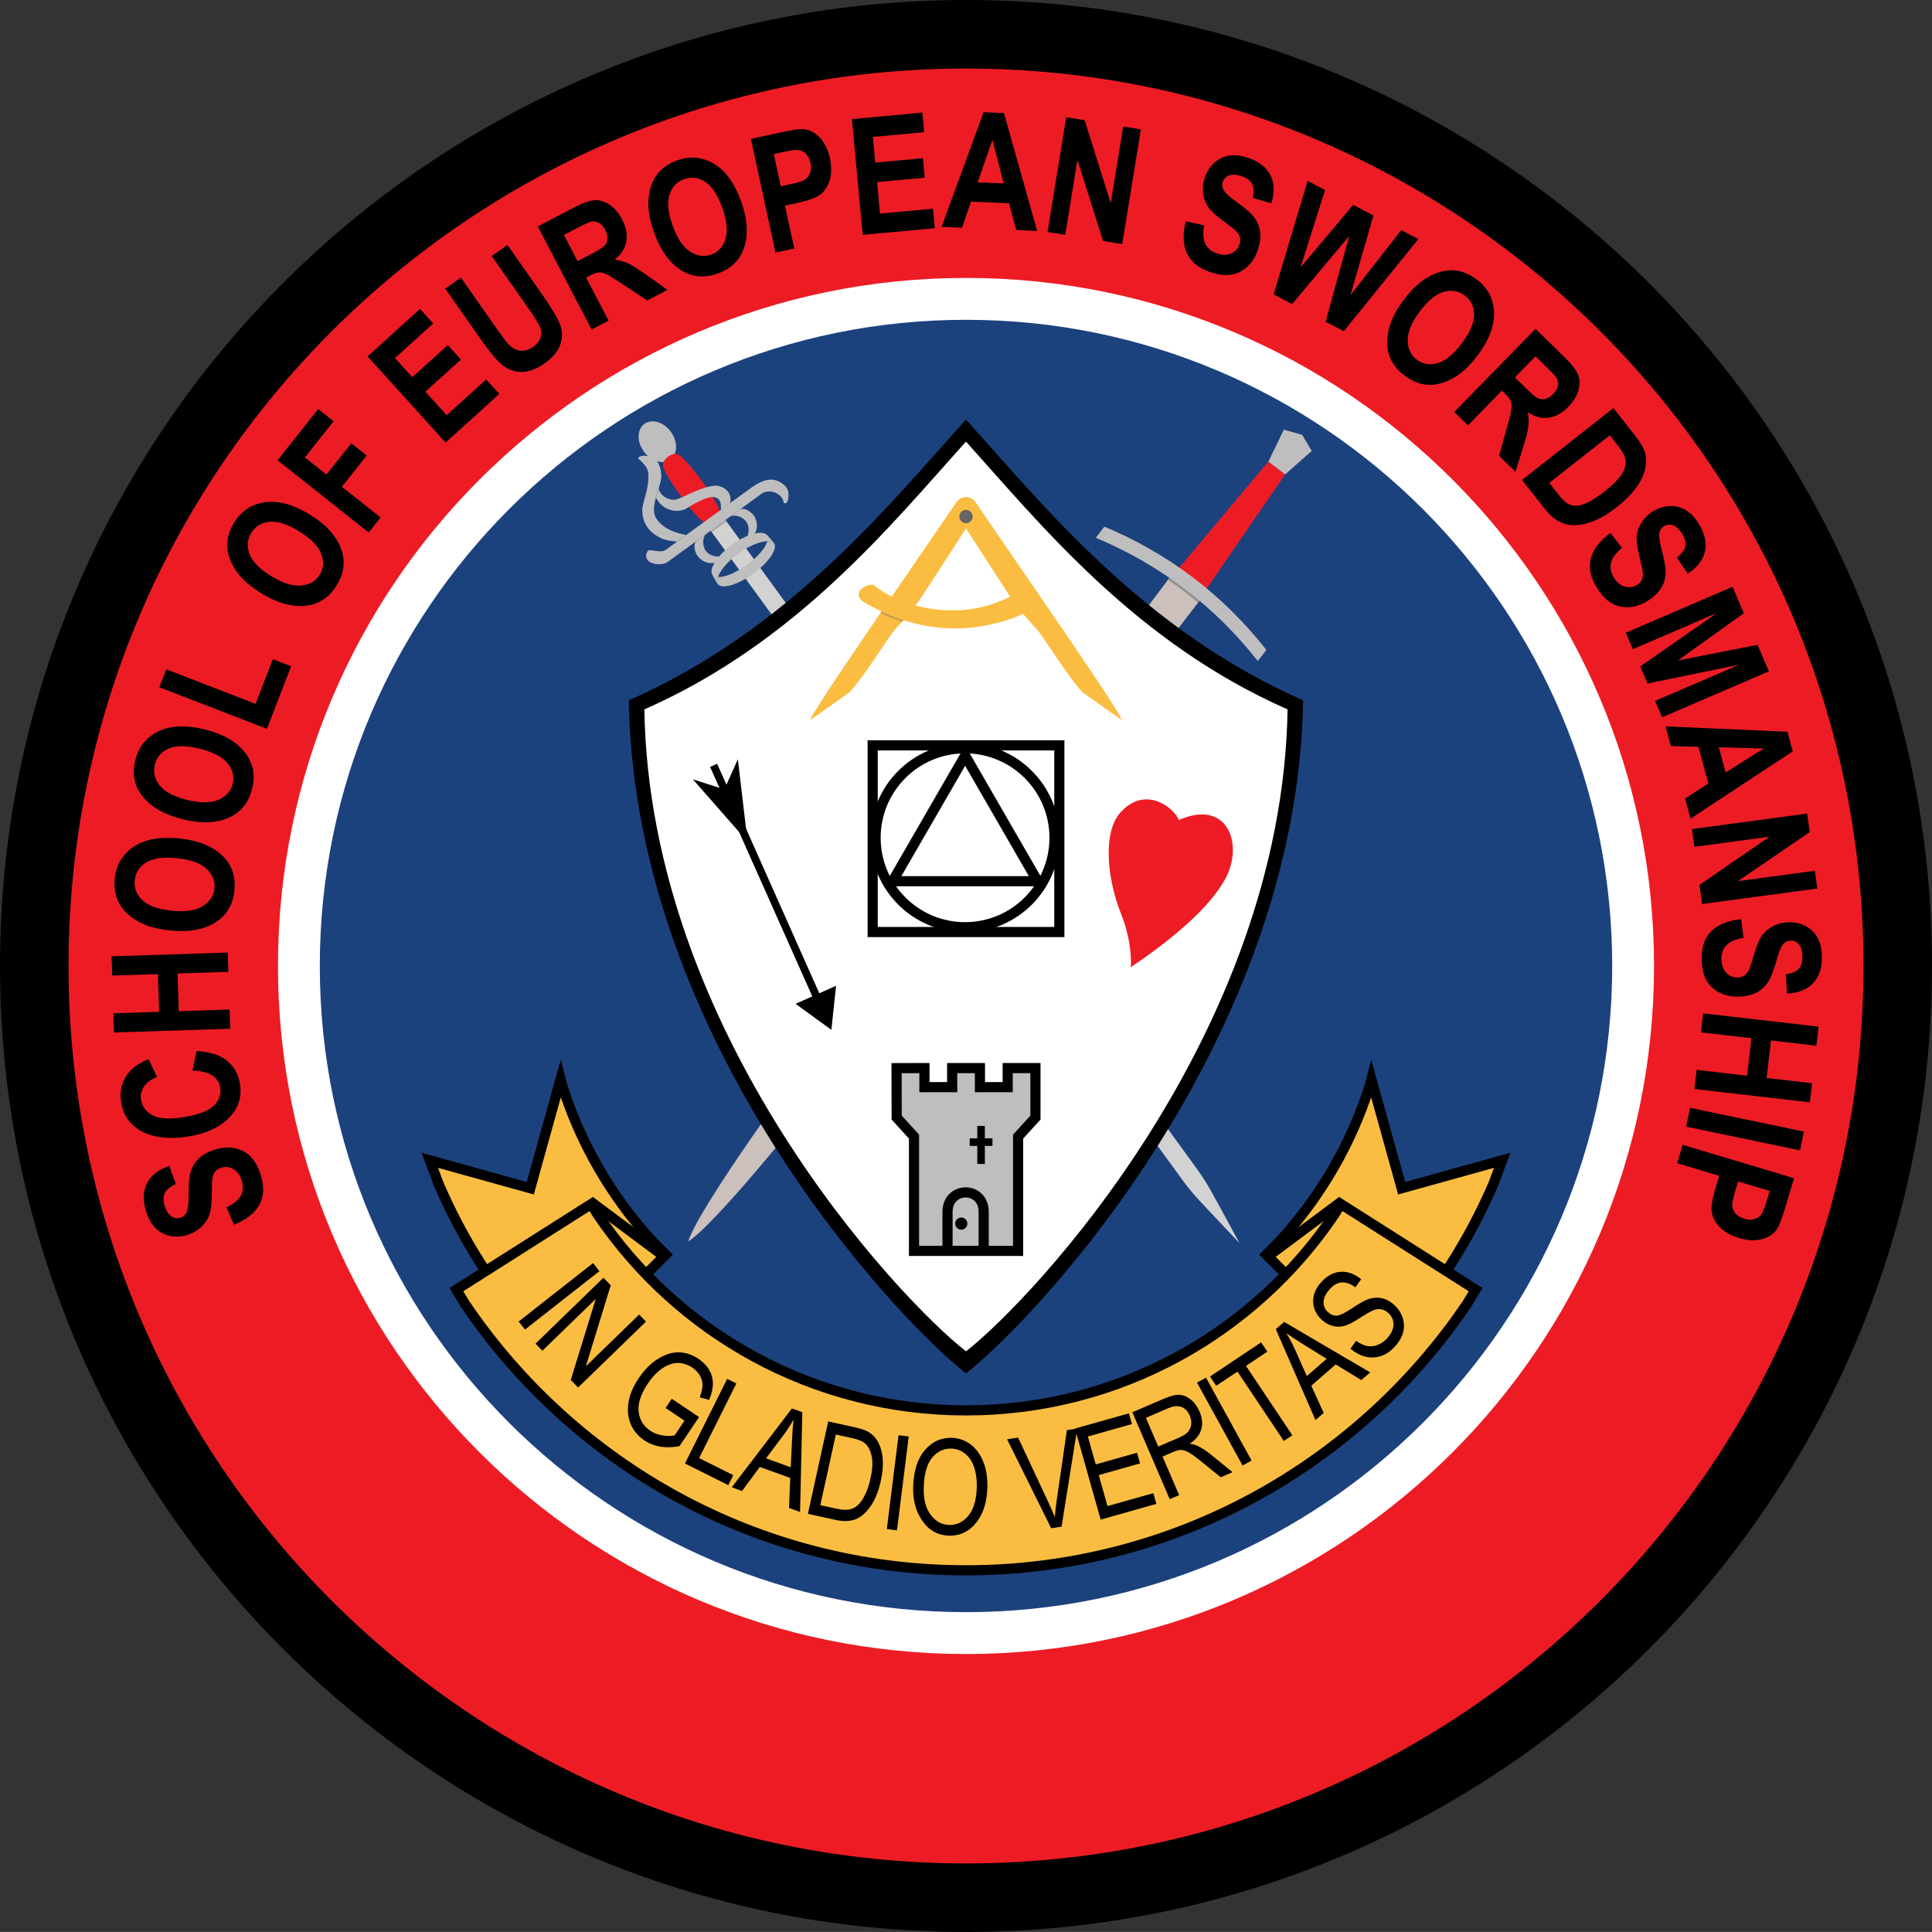 <?xml version="1.0" encoding="UTF-8" standalone="no"?>
<!-- Created with Inkscape (http://www.inkscape.org/) -->

<svg
   xmlns:dc="http://purl.org/dc/elements/1.1/"
   xmlns:cc="http://creativecommons.org/ns#"
   xmlns:rdf="http://www.w3.org/1999/02/22-rdf-syntax-ns#"
   xmlns:svg="http://www.w3.org/2000/svg"
   xmlns="http://www.w3.org/2000/svg"
   version="1.1"
   width="637.8"
   height="637.787"
   id="svg3049"
   xml:space="preserve"><rect width="100%" height="100%" fill="#333333" stroke="none"/><defs
     id="defs3053"><clipPath
       id="clipPath3063"><path
         d="m 0,510.23 510.24,0 L 510.24,0 0,0 0,510.23 z"
         id="path3065" /></clipPath></defs><g
     transform="matrix(1.25,0,0,-1.25,0,637.788)"
     id="g3057"><g
       id="g3059"><g
         clip-path="url(#clipPath3063)"
         id="g3061"><g
           transform="translate(255.12,510.231)"
           id="g3067"><path
             d="m 0,0 c 140.83,0 255.12,-114.29 255.12,-255.12 0,-140.819 -114.29,-255.11 -255.12,-255.11 -140.82,0 -255.12,114.291 -255.12,255.11 C -255.12,-114.29 -140.82,0 0,0"
             id="path3069"
             style="fill:#000000;fill-opacity:1;fill-rule:evenodd;stroke:none" /></g><g
           transform="translate(255.12,492.13)"
           id="g3071"><path
             d="m 0,0 c 130.83,0 237.02,-106.18 237.02,-237.01 0,-130.84 -106.19,-237.02 -237.02,-237.02 -130.83,0 -237.02,106.18 -237.02,237.02 C -237.02,-106.18 -130.83,0 0,0"
             id="path3073"
             style="fill:#ed1c24;fill-opacity:1;fill-rule:evenodd;stroke:none" /></g><g
           transform="translate(255.12,436.831)"
           id="g3075"><path
             d="m 0,0 c 100.31,0 181.71,-81.41 181.71,-181.71 0,-100.31 -81.4,-181.72 -181.71,-181.72 -100.3,0 -181.71,81.41 -181.71,181.72 C -181.71,-81.41 -100.3,0 0,0"
             id="path3077"
             style="fill:#ffffff;fill-opacity:1;fill-rule:evenodd;stroke:none" /></g><g
           transform="translate(255.12,425.771)"
           id="g3079"><path
             d="m 0,0 c 94.2,0 170.66,-76.45 170.66,-170.66 0,-94.199 -76.46,-170.65 -170.66,-170.65 -94.2,0 -170.66,76.451 -170.66,170.65 C -170.66,-76.45 -94.2,0 0,0"
             id="path3081"
             style="fill:#1c427e;fill-opacity:1;fill-rule:evenodd;stroke:none" /></g><g
           transform="translate(61.787,186.776)"
           id="g3083"><path
             d="m 0,0 -1.976,4.591 c 3.602,1.652 4.962,3.965 4.08,6.935 -0.437,1.472 -1.166,2.515 -2.186,3.13 -1.02,0.615 -2.099,0.753 -3.236,0.416 -0.669,-0.199 -1.194,-0.515 -1.576,-0.949 -0.38,-0.434 -0.632,-0.996 -0.754,-1.687 -0.123,-0.693 -0.195,-2.302 -0.217,-4.828 -0.012,-2.26 -0.243,-3.983 -0.694,-5.165 -0.45,-1.182 -1.189,-2.236 -2.218,-3.161 -1.029,-0.924 -2.233,-1.591 -3.612,-2.001 -1.606,-0.475 -3.159,-0.541 -4.66,-0.192 -1.502,0.348 -2.771,1.066 -3.808,2.156 -1.038,1.09 -1.837,2.578 -2.398,4.465 -0.843,2.838 -0.731,5.281 0.336,7.332 1.066,2.049 3.017,3.546 5.853,4.49 l 1.71,-4.801 c -1.516,-0.682 -2.483,-1.472 -2.901,-2.369 -0.418,-0.896 -0.433,-2 -0.043,-3.31 0.389,-1.313 0.964,-2.241 1.723,-2.787 0.76,-0.547 1.548,-0.7 2.364,-0.457 0.803,0.239 1.383,0.76 1.741,1.566 0.358,0.806 0.521,2.463 0.49,4.974 -0.018,2.659 0.202,4.651 0.661,5.974 0.459,1.324 1.222,2.456 2.289,3.401 1.067,0.942 2.484,1.675 4.25,2.201 2.557,0.76 4.938,0.611 7.145,-0.445 C 4.57,18.423 6.171,16.222 7.164,12.876 8.921,6.96 6.533,2.669 0,0"
             id="path3085"
             style="fill:#000000;fill-opacity:1;fill-rule:nonzero;stroke:none" /></g><g
           transform="translate(50.826,227.49)"
           id="g3087"><path
             d="m 0,0 1.084,5.164 c 3.514,-0.203 6.197,-1.057 8.05,-2.563 1.853,-1.508 2.99,-3.55 3.412,-6.125 0.531,-3.238 -0.286,-6.068 -2.45,-8.488 -2.5,-2.786 -6.195,-4.579 -11.085,-5.382 -5.166,-0.846 -9.401,-0.344 -12.703,1.504 -2.867,1.611 -4.58,4.123 -5.141,7.54 -0.455,2.782 0.114,5.267 1.708,7.452 1.131,1.557 2.975,2.864 5.532,3.919 L -9.334,-1.7 c -1.587,-0.586 -2.741,-1.422 -3.461,-2.509 -0.72,-1.088 -0.975,-2.271 -0.765,-3.553 0.301,-1.833 1.344,-3.196 3.132,-4.092 1.787,-0.895 4.521,-1.042 8.199,-0.438 3.816,0.626 6.437,1.636 7.864,3.03 1.427,1.393 1.992,2.992 1.696,4.797 C 7.115,-3.142 6.414,-2.083 5.229,-1.287 4.045,-0.491 2.302,-0.062 0,0"
             id="path3089"
             style="fill:#000000;fill-opacity:1;fill-rule:nonzero;stroke:none" /></g><g
           transform="translate(60.796,238.546)"
           id="g3091"><path
             d="m 0,0 -30.682,-0.989 -0.164,5.065 12.077,0.389 -0.321,9.962 -12.077,-0.389 -0.164,5.086 30.683,0.989 0.164,-5.086 L -13.9,14.594 -13.579,4.632 -0.163,5.065 0,0 z"
             id="path3093"
             style="fill:#000000;fill-opacity:1;fill-rule:nonzero;stroke:none" /></g><g
           transform="translate(45.386,269.714)"
           id="g3095"><path
             d="m 0,0 c 3.515,-0.358 6.219,0.04 8.113,1.195 1.893,1.155 2.94,2.719 3.141,4.692 0.203,1.986 -0.502,3.721 -2.112,5.205 C 7.531,12.576 4.92,13.501 1.307,13.87 -2.236,14.23 -4.919,13.861 -6.744,12.763 -8.568,11.664 -9.585,10.087 -9.795,8.03 -10.004,5.974 -9.32,4.212 -7.743,2.747 -6.165,1.28 -3.584,0.365 0,0 m -0.323,-5.231 c -3.639,0.37 -6.582,1.213 -8.827,2.53 -2.246,1.317 -3.857,2.902 -4.833,4.757 -0.976,1.854 -1.338,4.017 -1.087,6.491 0.365,3.584 2.031,6.366 4.998,8.346 2.968,1.978 6.98,2.71 12.037,2.195 5.113,-0.521 8.986,-2.123 11.618,-4.805 2.33,-2.358 3.311,-5.336 2.944,-8.934 C 16.158,1.723 14.609,-1.011 11.88,-2.853 8.761,-4.949 4.693,-5.743 -0.323,-5.231"
             id="path3097"
             style="fill:#000000;fill-opacity:1;fill-rule:nonzero;stroke:none" /></g><g
           transform="translate(49.474,298.959)"
           id="g3099"><path
             d="m 0,0 c 3.43,-0.848 6.164,-0.833 8.2,0.045 2.037,0.877 3.294,2.279 3.769,4.205 0.479,1.938 0.026,3.755 -1.361,5.451 -1.386,1.694 -3.843,2.977 -7.368,3.848 -3.457,0.854 -6.166,0.866 -8.127,0.034 C -6.847,12.751 -8.076,11.332 -8.572,9.326 -9.067,7.319 -8.638,5.479 -7.281,3.807 -5.925,2.133 -3.498,0.864 0,0 m -1.053,-5.135 c -3.553,0.878 -6.348,2.126 -8.386,3.746 -2.039,1.618 -3.412,3.414 -4.118,5.387 -0.706,1.972 -0.761,4.166 -0.165,6.579 0.865,3.498 2.905,6.018 6.12,7.562 3.216,1.543 7.291,1.704 12.226,0.485 4.99,-1.233 8.599,-3.363 10.83,-6.388 1.974,-2.661 2.528,-5.747 1.66,-9.258 C 16.24,-0.561 14.323,-3.051 11.363,-4.492 7.98,-6.13 3.842,-6.345 -1.053,-5.135"
             id="path3101"
             style="fill:#000000;fill-opacity:1;fill-rule:nonzero;stroke:none" /></g><g
           transform="translate(70.501,317.748)"
           id="g3103"><path
             d="m 0,0 -28.41,10.977 1.827,4.729 L -2.999,6.593 1.561,18.395 6.386,16.53 0,0 z"
             id="path3105"
             style="fill:#000000;fill-opacity:1;fill-rule:nonzero;stroke:none" /></g><g
           transform="translate(71.76,358)"
           id="g3107"><path
             d="m 0,0 c 3.021,-1.833 5.635,-2.633 7.841,-2.403 2.205,0.229 3.822,1.192 4.851,2.888 1.036,1.707 1.144,3.577 0.327,5.608 C 12.201,8.124 10.24,10.082 7.136,11.965 4.091,13.812 1.509,14.631 -0.61,14.422 -2.73,14.213 -4.326,13.226 -5.397,11.458 -6.47,9.691 -6.608,7.807 -5.813,5.806 -5.018,3.804 -3.08,1.869 0,0 m -2.536,-4.586 c -3.128,1.898 -5.423,3.923 -6.886,6.077 -1.463,2.152 -2.237,4.276 -2.323,6.369 -0.086,2.094 0.516,4.203 1.805,6.328 1.869,3.081 4.568,4.878 8.097,5.392 3.53,0.513 7.467,-0.549 11.813,-3.185 4.394,-2.666 7.204,-5.774 8.429,-9.327 1.092,-3.129 0.7,-6.239 -1.176,-9.331 C 15.333,-5.38 12.76,-7.185 9.506,-7.676 5.788,-8.23 1.774,-7.201 -2.536,-4.586"
             id="path3109"
             style="fill:#000000;fill-opacity:1;fill-rule:nonzero;stroke:none" /></g><g
           transform="translate(97.372,369.59)"
           id="g3111"><path
             d="m 0,0 -24.07,19.087 10.728,13.529 4.072,-3.229 -7.577,-9.555 5.697,-4.519 6.549,8.26 4.072,-3.229 L -7.078,12.085 3.151,3.973 0,0 z"
             id="path3113"
             style="fill:#000000;fill-opacity:1;fill-rule:nonzero;stroke:none" /></g><g
           transform="translate(117.68,393.348)"
           id="g3115"><path
             d="m 0,0 -20.607,22.76 13.849,12.538 3.486,-3.85 -10.091,-9.137 4.568,-5.045 9.377,8.49 3.472,-3.835 -9.378,-8.49 L 0.285,7.236 10.718,16.682 14.19,12.848 0,0 z"
             id="path3117"
             style="fill:#000000;fill-opacity:1;fill-rule:nonzero;stroke:none" /></g><g
           transform="translate(117.58,434.01)"
           id="g3119"><path
             d="m 0,0 4.15,2.909 9.543,-13.618 c 1.482,-2.116 2.499,-3.458 3.05,-4.026 0.961,-0.981 1.999,-1.532 3.115,-1.653 1.116,-0.121 2.24,0.215 3.372,1.008 0.961,0.673 1.594,1.436 1.899,2.29 0.306,0.853 0.304,1.738 -0.005,2.655 -0.311,0.916 -1.343,2.626 -3.098,5.131 l -9.746,13.909 4.168,2.92 9.254,-13.206 c 2.363,-3.373 3.891,-5.937 4.585,-7.693 0.692,-1.756 0.734,-3.543 0.124,-5.359 -0.61,-1.818 -1.951,-3.452 -4.019,-4.902 -2.15,-1.507 -4.099,-2.296 -5.846,-2.369 -1.747,-0.074 -3.383,0.4 -4.907,1.42 -1.525,1.019 -3.605,3.41 -6.242,7.172 L 0,0 z"
             id="path3121"
             style="fill:#000000;fill-opacity:1;fill-rule:nonzero;stroke:none" /></g><g
           transform="translate(152.534,441.26)"
           id="g3123"><path
             d="M 0,0 3.342,1.745 C 5.385,2.811 6.638,3.58 7.101,4.05 7.564,4.521 7.828,5.118 7.89,5.845 7.952,6.57 7.747,7.384 7.276,8.288 6.823,9.155 6.286,9.76 5.665,10.106 5.043,10.451 4.384,10.568 3.687,10.456 3.195,10.372 1.94,9.803 -0.078,8.75 L -3.606,6.909 0,0 z m 3.707,-18.057 -14.211,27.225 9.489,4.954 c 2.427,1.266 4.287,1.926 5.582,1.981 1.295,0.054 2.592,-0.349 3.891,-1.207 1.299,-0.858 2.388,-2.129 3.267,-3.813 C 12.836,8.954 13.221,6.973 12.878,5.14 12.535,3.306 11.51,1.731 9.803,0.415 c 1.327,-0.189 2.522,-0.53 3.583,-1.024 1.061,-0.494 2.693,-1.521 4.893,-3.082 l 5.484,-3.896 -5.367,-2.802 -6.361,4.219 C 9.741,-4.643 8.243,-3.72 7.542,-3.4 6.839,-3.082 6.199,-2.943 5.622,-2.984 5.044,-3.026 4.237,-3.318 3.196,-3.861 L 2.268,-4.345 8.201,-15.71 3.707,-18.057 z"
             id="path3125"
             style="fill:#000000;fill-opacity:1;fill-rule:nonzero;stroke:none" /></g><g
           transform="translate(177.663,450.603)"
           id="g3127"><path
             d="m 0,0 c 1.194,-3.325 2.721,-5.591 4.58,-6.799 1.858,-1.209 3.72,-1.478 5.587,-0.808 1.878,0.675 3.139,2.059 3.781,4.152 0.642,2.093 0.349,4.848 -0.878,8.264 -1.204,3.35 -2.695,5.61 -4.473,6.782 -1.779,1.17 -3.64,1.406 -5.585,0.707 C 1.067,11.599 -0.225,10.223 -0.866,8.167 -1.507,6.112 -1.219,3.389 0,0 m -4.856,-1.968 c -1.238,3.442 -1.748,6.46 -1.53,9.053 0.219,2.593 0.952,4.73 2.203,6.411 1.25,1.681 3.045,2.941 5.383,3.782 3.389,1.218 6.617,0.917 9.683,-0.904 3.065,-1.822 5.457,-5.123 7.177,-9.906 1.737,-4.835 1.965,-9.018 0.683,-12.55 -1.12,-3.118 -3.382,-5.288 -6.785,-6.511 -3.429,-1.232 -6.562,-1.016 -9.401,0.649 -3.238,1.907 -5.709,5.233 -7.413,9.976"
             id="path3129"
             style="fill:#000000;fill-opacity:1;fill-rule:nonzero;stroke:none" /></g><g
           transform="translate(204.362,469.547)"
           id="g3131"><path
             d="m 0,0 1.847,-8.519 2.743,0.595 c 1.844,0.399 3.068,0.8 3.674,1.204 0.606,0.403 1.047,0.988 1.324,1.756 0.277,0.767 0.308,1.642 0.096,2.625 C 9.468,-1.343 9.067,-0.55 8.483,0.038 7.897,0.625 7.259,0.966 6.568,1.059 5.875,1.152 4.492,0.974 2.417,0.524 L 0,0 z M 0.451,-26.017 -6.057,4.005 1.93,5.736 c 2.975,0.645 4.952,0.923 5.93,0.835 1.561,-0.148 2.98,-0.876 4.258,-2.186 1.277,-1.31 2.174,-3.159 2.693,-5.548 0.47,-2.171 0.454,-4.079 -0.046,-5.724 -0.501,-1.645 -1.302,-2.898 -2.402,-3.758 -1.1,-0.86 -3.152,-1.616 -6.155,-2.267 l -3.256,-0.706 2.454,-11.324 -4.955,-1.075 z"
             id="path3133"
             style="fill:#000000;fill-opacity:1;fill-rule:nonzero;stroke:none" /></g><g
           transform="translate(227.832,448.199)"
           id="g3135"><path
             d="M 0,0 -2.836,30.574 15.767,32.3 16.247,27.127 2.691,25.87 3.319,19.092 15.916,20.261 16.394,15.11 3.798,13.941 4.569,5.62 18.584,6.92 19.063,1.768 0,0 z"
             id="path3137"
             style="fill:#000000;fill-opacity:1;fill-rule:nonzero;stroke:none" /></g><g
           transform="translate(265.071,461.787)"
           id="g3139"><path
             d="M 0,0 -2.971,11.535 -6.866,0.292 0,0 z m 8.842,-12.539 -5.526,0.234 -1.902,7.065 -10.049,0.426 -2.368,-6.883 -5.401,0.229 11.099,30.275 5.38,-0.229 8.767,-31.117 z"
             id="path3141"
             style="fill:#000000;fill-opacity:1;fill-rule:nonzero;stroke:none" /></g><g
           transform="translate(276.662,448.96)"
           id="g3143"><path
             d="M 0,0 4.924,30.304 9.803,29.511 16.685,7.622 19.973,27.858 24.645,27.099 19.72,-3.205 14.676,-2.385 7.883,19.002 4.672,-0.759 0,0 z"
             id="path3145"
             style="fill:#000000;fill-opacity:1;fill-rule:nonzero;stroke:none" /></g><g
           transform="translate(313.158,451.809)"
           id="g3147"><path
             d="m 0,0 4.879,-1.092 c -0.773,-3.888 0.303,-6.346 3.229,-7.374 1.45,-0.509 2.723,-0.531 3.819,-0.064 1.097,0.466 1.842,1.259 2.235,2.379 0.232,0.659 0.283,1.27 0.156,1.833 -0.129,0.563 -0.437,1.097 -0.926,1.602 -0.489,0.505 -1.75,1.507 -3.785,3.007 C 7.782,1.626 6.521,2.824 5.828,3.883 5.133,4.941 4.713,6.158 4.567,7.535 c -0.145,1.376 0.02,2.742 0.497,4.1 0.556,1.581 1.415,2.879 2.577,3.891 1.163,1.013 2.49,1.62 3.982,1.822 1.492,0.2 3.167,-0.025 5.025,-0.677 2.794,-0.982 4.709,-2.506 5.745,-4.571 1.036,-2.068 1.105,-4.527 0.206,-7.38 l -4.894,1.431 c 0.336,1.629 0.263,2.876 -0.218,3.741 -0.481,0.864 -1.367,1.523 -2.659,1.977 -1.291,0.453 -2.381,0.533 -3.269,0.238 C 10.67,11.812 10.084,11.263 9.803,10.459 9.525,9.668 9.607,8.892 10.05,8.128 c 0.443,-0.762 1.691,-1.866 3.744,-3.313 2.167,-1.545 3.652,-2.892 4.455,-4.04 0.803,-1.149 1.273,-2.432 1.413,-3.85 0.138,-1.418 -0.098,-2.997 -0.709,-4.736 -0.885,-2.517 -2.402,-4.36 -4.552,-5.53 -2.15,-1.169 -4.872,-1.176 -8.167,-0.018 C 0.409,-11.313 -1.669,-6.86 0,0"
             id="path3149"
             style="fill:#000000;fill-opacity:1;fill-rule:nonzero;stroke:none" /></g><g
           transform="translate(336.37,432.49)"
           id="g3151"><path
             d="M 0,0 8.969,29.969 13.584,27.542 7.105,7.123 20.998,23.644 26.354,20.827 20.285,-0.209 33.694,16.967 38.217,14.589 18.516,-9.737 13.734,-7.222 19.968,15.431 4.875,-2.563 0,0 z"
             id="path3153"
             style="fill:#000000;fill-opacity:1;fill-rule:nonzero;stroke:none" /></g><g
           transform="translate(374.911,427.893)"
           id="g3155"><path
             d="m 0,0 c -2.108,-2.833 -3.153,-5.359 -3.131,-7.576 0.021,-2.216 0.826,-3.916 2.417,-5.1 1.601,-1.192 3.451,-1.476 5.55,-0.854 2.099,0.622 4.231,2.389 6.398,5.301 2.125,2.855 3.183,5.348 3.176,7.477 C 14.401,1.376 13.568,3.057 11.911,4.291 10.253,5.524 8.392,5.84 6.325,5.237 4.258,4.635 2.15,2.889 0,0 m -4.325,2.957 c 2.184,2.934 4.416,5.027 6.697,6.28 2.28,1.252 4.466,1.823 6.558,1.71 2.091,-0.113 4.133,-0.91 6.127,-2.393 2.889,-2.151 4.423,-5.006 4.602,-8.566 0.178,-3.561 -1.249,-7.38 -4.283,-11.456 -3.067,-4.121 -6.427,-6.624 -10.078,-7.51 -3.216,-0.791 -6.275,-0.106 -9.175,2.052 -2.924,2.175 -4.476,4.905 -4.659,8.191 -0.2,3.752 1.203,7.649 4.211,11.692"
             id="path3157"
             style="fill:#000000;fill-opacity:1;fill-rule:nonzero;stroke:none" /></g><g
           transform="translate(400.08,410.558)"
           id="g3159"><path
             d="m 0,0 2.695,-2.636 c 1.647,-1.611 2.765,-2.563 3.356,-2.858 0.591,-0.295 1.241,-0.359 1.95,-0.193 0.709,0.166 1.42,0.613 2.133,1.342 0.683,0.698 1.092,1.396 1.228,2.094 0.135,0.697 0.041,1.36 -0.281,1.989 C 10.849,0.179 9.919,1.196 8.292,2.787 L 5.448,5.57 0,0 z m -16.012,-9.123 21.469,21.95 7.65,-7.484 c 1.956,-1.913 3.161,-3.477 3.614,-4.691 0.452,-1.215 0.472,-2.572 0.06,-4.072 -0.413,-1.501 -1.283,-2.93 -2.612,-4.287 -1.679,-1.717 -3.442,-2.696 -5.291,-2.939 -1.849,-0.243 -3.663,0.243 -5.444,1.458 0.232,-1.321 0.277,-2.562 0.138,-3.724 -0.141,-1.161 -0.611,-3.03 -1.412,-5.606 l -2.002,-6.42 -4.327,4.232 2.036,7.353 c 0.741,2.655 1.154,4.365 1.239,5.131 0.085,0.766 0.019,1.417 -0.199,1.953 -0.219,0.536 -0.747,1.213 -1.585,2.034 l -0.749,0.732 -8.962,-9.163 -3.623,3.543 z"
             id="path3161"
             style="fill:#000000;fill-opacity:1;fill-rule:nonzero;stroke:none" /></g><g
           transform="translate(425.148,395.272)"
           id="g3163"><path
             d="m 0,0 -15.981,-12.584 2.358,-2.995 c 1.011,-1.284 1.864,-2.119 2.559,-2.504 0.695,-0.386 1.431,-0.57 2.209,-0.554 0.778,0.017 1.789,0.32 3.032,0.908 1.243,0.587 2.726,1.56 4.448,2.916 1.789,1.409 3.102,2.642 3.939,3.701 0.836,1.059 1.346,2.082 1.528,3.07 0.182,0.988 0.073,1.928 -0.328,2.821 -0.298,0.672 -1.077,1.809 -2.339,3.411 L 0,0 z m 0.945,7.197 5.741,-7.291 c 1.451,-1.843 2.341,-3.396 2.668,-4.658 0.328,-1.262 0.313,-2.673 -0.04,-4.231 -0.355,-1.559 -1.135,-3.177 -2.338,-4.854 -1.204,-1.677 -2.963,-3.427 -5.278,-5.249 -2.085,-1.642 -4.084,-2.834 -5.997,-3.576 -1.913,-0.742 -3.605,-1.106 -5.074,-1.09 -1.471,0.016 -2.837,0.357 -4.1,1.025 -1.263,0.667 -2.53,1.807 -3.8,3.42 l -5.91,7.505 24.128,18.999 z"
             id="path3165"
             style="fill:#000000;fill-opacity:1;fill-rule:nonzero;stroke:none" /></g><g
           transform="translate(425.307,369.492)"
           id="g3167"><path
             d="m 0,0 3.063,-3.95 c -3.073,-2.503 -3.811,-5.082 -2.211,-7.738 0.792,-1.315 1.758,-2.143 2.9,-2.482 1.142,-0.339 2.221,-0.203 3.238,0.409 0.598,0.361 1.027,0.799 1.287,1.313 0.261,0.516 0.363,1.123 0.308,1.824 -0.055,0.7 -0.389,2.276 -1.001,4.727 -0.554,2.193 -0.761,3.918 -0.622,5.176 0.14,1.257 0.591,2.462 1.356,3.616 0.764,1.152 1.763,2.1 2.995,2.842 1.435,0.864 2.923,1.316 4.464,1.356 1.541,0.039 2.951,-0.339 4.228,-1.134 1.278,-0.796 2.425,-2.037 3.44,-3.724 1.527,-2.536 2.032,-4.93 1.513,-7.182 -0.519,-2.252 -2.033,-4.19 -4.542,-5.815 l -2.859,4.22 c 1.297,1.042 2.035,2.048 2.216,3.021 0.18,0.972 -0.083,2.044 -0.788,3.217 C 18.278,0.868 17.489,1.624 16.618,1.962 15.745,2.301 14.944,2.25 14.214,1.811 13.497,1.379 13.065,0.729 12.92,-0.141 c -0.144,-0.87 0.114,-2.516 0.774,-4.938 0.684,-2.571 0.97,-4.554 0.857,-5.951 -0.113,-1.396 -0.568,-2.684 -1.364,-3.865 -0.797,-1.181 -1.985,-2.246 -3.564,-3.197 -2.286,-1.376 -4.628,-1.829 -7.029,-1.36 -2.403,0.469 -4.503,2.199 -6.304,5.19 C -6.894,-8.975 -5.657,-4.221 0,0"
             id="path3169"
             style="fill:#000000;fill-opacity:1;fill-rule:nonzero;stroke:none" /></g><g
           transform="translate(429.36,343.125)"
           id="g3171"><path
             d="M 0,0 28.199,12.138 31.205,5.156 13.774,-7.317 34.798,-3.193 37.812,-10.194 9.612,-22.333 7.75,-18.004 29.948,-8.449 5.771,-13.407 3.833,-8.906 24.069,5.208 1.871,-4.347 0,0 z"
             id="path3173"
             style="fill:#000000;fill-opacity:1;fill-rule:nonzero;stroke:none" /></g><g
           transform="translate(455.739,306.235)"
           id="g3175"><path
             d="M 0,0 10.092,6.32 -1.8,6.631 0,0 z m -9.273,-12.219 -1.449,5.338 6.156,3.949 -2.633,9.703 -7.275,0.175 -1.415,5.216 32.203,-1.418 1.411,-5.196 -26.998,-17.767 z"
             id="path3177"
             style="fill:#000000;fill-opacity:1;fill-rule:nonzero;stroke:none" /></g><g
           transform="translate(446.852,291.276)"
           id="g3179"><path
             d="m 0,0 30.428,4.097 0.66,-4.898 -18.946,-12.948 20.32,2.736 0.632,-4.691 L 2.666,-19.801 1.984,-14.736 20.475,-2.02 0.632,-4.691 0,0 z"
             id="path3181"
             style="fill:#000000;fill-opacity:1;fill-rule:nonzero;stroke:none" /></g><g
           transform="translate(459.832,267.483)"
           id="g3183"><path
             d="m 0,0 0.631,-4.959 c -3.92,-0.594 -5.865,-2.44 -5.838,-5.541 0.014,-1.536 0.426,-2.74 1.237,-3.613 0.811,-0.872 1.809,-1.304 2.997,-1.293 0.698,0.006 1.29,0.165 1.776,0.476 0.486,0.312 0.884,0.784 1.192,1.415 0.309,0.631 0.822,2.158 1.541,4.58 0.637,2.171 1.335,3.762 2.094,4.774 0.76,1.013 1.761,1.822 3.006,2.426 1.245,0.604 2.586,0.913 4.025,0.925 1.675,0.016 3.187,-0.352 4.534,-1.101 1.347,-0.749 2.369,-1.791 3.066,-3.125 0.696,-1.334 1.052,-2.986 1.071,-4.956 0.025,-2.96 -0.757,-5.278 -2.348,-6.954 -1.591,-1.676 -3.881,-2.576 -6.869,-2.701 l -0.317,5.087 c 1.646,0.239 2.794,0.731 3.444,1.477 0.649,0.746 0.968,1.803 0.956,3.171 -0.012,1.369 -0.308,2.421 -0.887,3.156 -0.579,0.735 -1.294,1.099 -2.146,1.091 -0.838,-0.007 -1.54,-0.349 -2.107,-1.024 -0.567,-0.676 -1.182,-2.224 -1.845,-4.646 -0.717,-2.562 -1.479,-4.416 -2.286,-5.561 -0.807,-1.146 -1.853,-2.024 -3.139,-2.636 -1.288,-0.613 -2.852,-0.926 -4.695,-0.943 -2.668,-0.024 -4.916,0.777 -6.746,2.401 -1.83,1.625 -2.761,4.183 -2.792,7.674 C -10.5,-4.227 -7.018,-0.761 0,0"
             id="path3185"
             style="fill:#000000;fill-opacity:1;fill-rule:nonzero;stroke:none" /></g><g
           transform="translate(449.802,242.611)"
           id="g3187"><path
             d="m 0,0 30.497,-3.521 -0.581,-5.034 -12.003,1.386 -1.143,-9.903 12.003,-1.386 -0.584,-5.054 -30.497,3.52 0.584,5.055 13.335,-1.539 1.142,9.902 -13.334,1.54 L 0,0 z"
             id="path3189"
             style="fill:#000000;fill-opacity:1;fill-rule:nonzero;stroke:none" /></g><g
           transform="translate(446.348,217.644)"
           id="g3191"><path
             d="M 0,0 30.068,-6.259 29.035,-11.223 -1.033,-4.963 0,0 z"
             id="path3193"
             style="fill:#000000;fill-opacity:1;fill-rule:nonzero;stroke:none" /></g><g
           transform="translate(467.378,195.7)"
           id="g3195"><path
             d="m 0,0 -8.348,2.503 -0.806,-2.69 c -0.542,-1.805 -0.783,-3.071 -0.722,-3.796 0.059,-0.725 0.358,-1.394 0.896,-2.007 0.538,-0.613 1.288,-1.065 2.252,-1.353 0.976,-0.293 1.863,-0.325 2.66,-0.098 0.797,0.227 1.404,0.622 1.82,1.182 0.416,0.561 0.929,1.858 1.539,3.892 L 0,0 z M -22.986,12.183 6.433,3.365 4.087,-4.462 C 3.212,-7.378 2.5,-9.242 1.951,-10.055 c -0.885,-1.295 -2.208,-2.183 -3.972,-2.669 -1.764,-0.485 -3.816,-0.377 -6.157,0.326 -2.128,0.638 -3.79,1.573 -4.987,2.807 -1.198,1.235 -1.907,2.54 -2.127,3.918 -0.222,1.379 0.109,3.539 0.991,6.484 l 0.956,3.189 -11.097,3.327 1.456,4.856 z"
             id="path3197"
             style="fill:#000000;fill-opacity:1;fill-rule:nonzero;stroke:none" /></g><g
           transform="translate(362.5,150.77)"
           id="g3199"><path
             d="M 0,0 6.65,6.96 C 17,18.69 25.58,32.09 31.9,46.779 l 2.33,6.25 -26.55,-7.38 -8,28.791 -0.45,-1.73 C -5.61,57.42 -13.65,43.69 -24.03,32.21 L -28.06,28.109 0,0 z"
             id="path3201"
             style="fill:#fabd41;fill-opacity:1;fill-rule:evenodd;stroke:none" /></g><g
           transform="translate(362.5,150.77)"
           id="g3203"><path
             d="M 0,0 6.65,6.96 C 17,18.69 25.58,32.09 31.9,46.779 l 2.33,6.25 -26.55,-7.38 -8,28.791 -0.45,-1.73 C -5.61,57.42 -13.65,43.69 -24.03,32.21 L -28.06,28.109 0,0 z"
             id="path3205"
             style="fill:none;stroke:#000000;stroke-width:2.68;stroke-linecap:butt;stroke-linejoin:miter;stroke-miterlimit:4;stroke-opacity:1;stroke-dasharray:none" /></g><g
           transform="translate(147.73,150.77)"
           id="g3207"><path
             d="M 0,0 -6.64,6.96 C -17,18.69 -25.57,32.09 -31.89,46.779 l -2.33,6.25 26.54,-7.38 8,28.791 0.451,-1.73 C 5.62,57.42 13.65,43.69 24.03,32.21 L 28.07,28.109 0,0 z"
             id="path3209"
             style="fill:#fabd41;fill-opacity:1;fill-rule:evenodd;stroke:none" /></g><g
           transform="translate(147.73,150.77)"
           id="g3211"><path
             d="M 0,0 -6.64,6.96 C -17,18.69 -25.57,32.09 -31.89,46.779 l -2.33,6.25 26.54,-7.38 8,28.791 0.451,-1.73 C 5.62,57.42 13.65,43.69 24.03,32.21 L 28.07,28.109 0,0 z"
             id="path3213"
             style="fill:none;stroke:#000000;stroke-width:2.68;stroke-linecap:butt;stroke-linejoin:miter;stroke-miterlimit:4;stroke-opacity:1;stroke-dasharray:none" /></g><g
           transform="translate(255.12,95.511)"
           id="g3215"><path
             d="m 0,0 c -55.06,0 -103.64,27.93 -132.33,70.39 l -2.27,3.729 35.62,22.62 L -97.31,94 C -76.22,62.78 -40.49,42.239 0,42.239 40.49,42.239 76.21,62.78 97.31,94 l 1.67,2.739 35.62,-22.62 -2.27,-3.729 C 103.64,27.93 55.06,0 0,0"
             id="path3217"
             style="fill:#fabd41;fill-opacity:1;fill-rule:evenodd;stroke:none" /></g><g
           transform="translate(255.12,95.511)"
           id="g3219"><path
             d="m 0,0 c -55.06,0 -103.64,27.93 -132.33,70.39 l -2.27,3.729 35.62,22.62 L -97.31,94 C -76.22,62.78 -40.49,42.239 0,42.239 40.49,42.239 76.21,62.78 97.31,94 l 1.67,2.739 35.62,-22.62 -2.27,-3.729 C 103.64,27.93 55.06,0 0,0 z"
             id="path3221"
             style="fill:none;stroke:#000000;stroke-width:2.68;stroke-linecap:butt;stroke-linejoin:miter;stroke-miterlimit:4;stroke-opacity:1;stroke-dasharray:none" /></g><g
           transform="translate(173.81,177.931)"
           id="g3223"><path
             d="m 0,0 -18.8,14.01 1.56,2.179 L 1.56,2.18 0,0 z"
             id="path3225"
             style="fill:#000000;fill-opacity:1;fill-rule:evenodd;stroke:none" /></g><g
           transform="translate(336.42,177.931)"
           id="g3227"><path
             d="M 0,0 18.8,14.01 17.24,16.189 -1.56,2.18 0,0 z"
             id="path3229"
             style="fill:#000000;fill-opacity:1;fill-rule:evenodd;stroke:none" /></g><g
           transform="translate(136.975,161.221)"
           id="g3231"><path
             d="M 0,0 19.651,15.429 21.325,13.297 1.673,-2.131 0,0 z"
             id="path3233"
             style="fill:#000000;fill-opacity:1;fill-rule:nonzero;stroke:none" /></g><g
           transform="translate(141.431,155.372)"
           id="g3235"><path
             d="M 0,0 17.929,17.405 19.864,15.412 13.292,-5.982 27.368,7.683 29.173,5.823 11.244,-11.581 9.308,-9.588 15.905,11.807 1.816,-1.871 0,0 z"
             id="path3237"
             style="fill:#000000;fill-opacity:1;fill-rule:nonzero;stroke:none" /></g><g
           transform="translate(175.78,138.383)"
           id="g3239"><path
             d="m 0,0 1.637,2.432 7.205,-4.83 -5.176,-7.69 c -1.827,-0.333 -3.511,-0.373 -5.054,-0.122 -1.543,0.251 -2.937,0.795 -4.18,1.632 -1.659,1.117 -2.86,2.528 -3.602,4.232 -0.743,1.705 -0.957,3.61 -0.643,5.713 0.313,2.104 1.221,4.272 2.725,6.506 1.523,2.262 3.23,3.975 5.123,5.139 1.892,1.163 3.724,1.728 5.495,1.693 1.77,-0.034 3.499,-0.62 5.187,-1.755 1.243,-0.838 2.177,-1.802 2.799,-2.891 0.622,-1.09 0.949,-2.262 0.982,-3.517 C 12.53,5.288 12.199,3.82 11.504,2.138 L 9.026,2.82 C 9.539,4.172 9.783,5.278 9.759,6.137 9.734,6.995 9.494,7.817 9.038,8.604 8.581,9.392 7.929,10.07 7.08,10.642 5.846,11.472 4.582,11.888 3.288,11.889 1.995,11.891 0.652,11.441 -0.74,10.543 -2.132,9.646 -3.44,8.287 -4.665,6.468 -6.53,3.696 -7.348,1.23 -7.118,-0.93 c 0.23,-2.162 1.273,-3.866 3.13,-5.116 0.886,-0.597 1.936,-0.995 3.15,-1.196 1.213,-0.2 2.291,-0.193 3.231,0.024 L 4.991,-3.358 0,0 z"
             id="path3241"
             style="fill:#000000;fill-opacity:1;fill-rule:nonzero;stroke:none" /></g><g
           transform="translate(180.894,123.719)"
           id="g3243"><path
             d="M 0,0 11.153,22.357 13.579,21.147 3.741,1.428 12.77,-3.076 11.454,-5.715 0,0 z"
             id="path3245"
             style="fill:#000000;fill-opacity:1;fill-rule:nonzero;stroke:none" /></g><g
           transform="translate(202.308,125.078)"
           id="g3247"><path
             d="M 0,0 6.527,-2.354 6.871,4.88 C 6.972,7.102 7.104,8.891 7.266,10.246 6.476,8.827 5.589,7.456 4.604,6.133 L 0,0 z m -9.048,-7.646 15.89,20.836 2.742,-0.989 -0.59,-26.357 -2.919,1.053 0.324,7.931 -8.051,2.904 -4.685,-6.357 -2.711,0.979 z"
             id="path3249"
             style="fill:#000000;fill-opacity:1;fill-rule:nonzero;stroke:none" /></g><g
           transform="translate(216.645,112.725)"
           id="g3251"><path
             d="M 0,0 4.262,-0.937 C 5.981,-1.314 7.347,-1.321 8.358,-0.955 9.369,-0.59 10.25,0.162 11,1.3 c 0.996,1.515 1.748,3.427 2.255,5.735 0.544,2.475 0.635,4.493 0.275,6.056 -0.361,1.562 -1.016,2.698 -1.966,3.408 -0.639,0.477 -1.73,0.885 -3.272,1.225 L 4.097,18.646 0,0 z m -3.28,-2.299 5.362,24.405 6.909,-1.518 c 1.709,-0.375 2.974,-0.81 3.797,-1.305 1.08,-0.644 1.933,-1.576 2.561,-2.796 0.628,-1.22 1.008,-2.668 1.14,-4.342 C 16.621,10.469 16.451,8.555 15.978,6.401 15.371,3.638 14.45,1.383 13.217,-0.365 11.983,-2.112 10.643,-3.249 9.196,-3.774 7.749,-4.3 5.998,-4.337 3.945,-3.886 l -7.225,1.587 z"
             id="path3253"
             style="fill:#000000;fill-opacity:1;fill-rule:nonzero;stroke:none" /></g><g
           transform="translate(234.208,106.404)"
           id="g3255"><path
             d="M 0,0 3.097,24.785 5.785,24.449 2.688,-0.336 0,0 z"
             id="path3257"
             style="fill:#000000;fill-opacity:1;fill-rule:nonzero;stroke:none" /></g><g
           transform="translate(243.957,117.403)"
           id="g3259"><path
             d="m 0,0 c -0.089,-3.077 0.521,-5.483 1.828,-7.22 1.308,-1.736 2.932,-2.633 4.874,-2.688 1.986,-0.058 3.677,0.751 5.071,2.427 1.395,1.676 2.141,4.177 2.237,7.502 0.061,2.146 -0.229,4.075 -0.873,5.787 -0.496,1.309 -1.27,2.368 -2.32,3.176 C 9.767,9.793 8.606,10.216 7.334,10.253 5.291,10.312 3.583,9.509 2.212,7.844 0.839,6.18 0.102,3.564 0,0 m -2.792,0.132 c 0.123,4.257 1.153,7.502 3.093,9.735 1.939,2.234 4.305,3.311 7.098,3.23 1.805,-0.052 3.436,-0.611 4.894,-1.675 1.458,-1.065 2.593,-2.583 3.405,-4.555 0.813,-1.971 1.18,-4.304 1.103,-6.993 -0.108,-3.702 -1.034,-6.691 -2.782,-8.97 -1.924,-2.512 -4.384,-3.725 -7.381,-3.639 -3.021,0.088 -5.412,1.473 -7.175,4.161 -1.601,2.432 -2.353,5.334 -2.255,8.706"
             id="path3261"
             style="fill:#000000;fill-opacity:1;fill-rule:nonzero;stroke:none" /></g><g
           transform="translate(277.614,106.621)"
           id="g3263"><path
             d="m 0,0 -11.63,23.494 2.897,0.444 8.019,-17.133 C -0.097,5.474 0.464,4.18 0.966,2.924 1.073,4.33 1.226,5.733 1.425,7.132 L 4.154,25.911 6.883,26.328 2.746,0.42 0,0 z"
             id="path3265"
             style="fill:#000000;fill-opacity:1;fill-rule:nonzero;stroke:none" /></g><g
           transform="translate(290.688,108.902)"
           id="g3267"><path
             d="M 0,0 -6.794,24.047 7.46,28.073 8.262,25.236 -3.384,21.946 -1.304,14.58 9.604,17.663 10.402,14.842 -0.506,11.76 1.806,3.574 13.912,6.994 14.714,4.156 0,0 z"
             id="path3269"
             style="fill:#000000;fill-opacity:1;fill-rule:nonzero;stroke:none" /></g><g
           transform="translate(305.897,128.19)"
           id="g3271"><path
             d="M 0,0 5.354,2.303 C 6.523,2.806 7.349,3.328 7.833,3.871 8.318,4.413 8.607,5.063 8.702,5.821 8.796,6.579 8.67,7.36 8.325,8.164 7.826,9.322 7.095,10.087 6.132,10.458 5.168,10.829 4.019,10.727 2.683,10.152 L -3.267,7.593 0,0 z m 3.027,-13.894 -9.874,22.952 8.344,3.589 c 1.743,0.75 3.122,1.09 4.135,1.019 1.014,-0.07 2.002,-0.49 2.963,-1.258 0.961,-0.767 1.724,-1.809 2.29,-3.124 C 11.63,7.552 11.783,5.953 11.343,4.489 10.902,3.026 9.884,1.777 8.288,0.745 9.167,0.629 9.881,0.435 10.43,0.164 c 1.118,-0.559 2.191,-1.254 3.217,-2.086 l 5.975,-4.832 -3.131,-1.347 -4.559,3.698 C 10.158,-2.953 8.883,-2.011 8.109,-1.577 7.334,-1.144 6.667,-0.914 6.106,-0.89 5.545,-0.865 4.848,-1.032 4.013,-1.391 l -2.881,-1.24 4.385,-10.191 -2.49,-1.072 z"
             id="path3273"
             style="fill:#000000;fill-opacity:1;fill-rule:nonzero;stroke:none" /></g><g
           transform="translate(328.163,123.19)"
           id="g3275"><path
             d="M 0,0 -12.033,21.899 -9.658,23.204 2.375,1.305 0,0 z"
             id="path3277"
             style="fill:#000000;fill-opacity:1;fill-rule:nonzero;stroke:none" /></g><g
           transform="translate(339.052,129.672)"
           id="g3279"><path
             d="m 0,0 -12.242,18.319 -5.611,-3.749 -1.637,2.451 13.502,9.023 1.637,-2.451 L -9.989,19.824 2.252,1.506 0,0 z"
             id="path3281"
             style="fill:#000000;fill-opacity:1;fill-rule:nonzero;stroke:none" /></g><g
           transform="translate(345.133,146.809)"
           id="g3283"><path
             d="m 0,0 5.229,4.557 -6.151,3.817 c -1.893,1.168 -3.391,2.153 -4.496,2.954 0.855,-1.38 1.622,-2.821 2.3,-4.325 L 0,0 z M 2.281,-11.618 -8.195,12.388 -5.999,14.303 16.735,0.976 14.396,-1.063 7.627,3.075 1.178,-2.545 4.452,-9.727 2.281,-11.618 z"
             id="path3285"
             style="fill:#000000;fill-opacity:1;fill-rule:nonzero;stroke:none" /></g><g
           transform="translate(356.667,154.027)"
           id="g3287"><path
             d="M 0,0 1.472,2.106 C 2.599,1.307 3.609,0.838 4.505,0.698 5.4,0.56 6.318,0.676 7.259,1.047 c 0.94,0.371 1.78,0.981 2.518,1.83 1.059,1.217 1.584,2.421 1.574,3.611 C 11.34,7.68 10.859,8.689 9.908,9.518 9.351,10.002 8.758,10.303 8.13,10.421 7.502,10.538 6.841,10.466 6.146,10.205 5.452,9.942 4.152,9.202 2.248,7.983 0.552,6.898 -0.783,6.238 -1.758,6.002 -2.731,5.766 -3.704,5.768 -4.675,6.011 c -0.971,0.243 -1.881,0.732 -2.73,1.47 -1.525,1.329 -2.343,2.907 -2.454,4.735 -0.111,1.828 0.561,3.578 2.015,5.249 1,1.148 2.101,1.956 3.304,2.422 1.205,0.466 2.437,0.568 3.7,0.305 1.262,-0.262 2.483,-0.877 3.661,-1.841 L 1.289,16.227 c -1.315,0.963 -2.542,1.387 -3.682,1.273 -1.139,-0.115 -2.205,-0.744 -3.197,-1.883 -1.006,-1.158 -1.515,-2.266 -1.527,-3.325 -0.01,-1.061 0.395,-1.948 1.218,-2.664 0.763,-0.664 1.548,-0.956 2.356,-0.875 0.808,0.08 2.105,0.714 3.891,1.9 1.747,1.16 3.044,1.914 3.889,2.264 1.3,0.524 2.551,0.686 3.753,0.483 1.201,-0.203 2.347,-0.777 3.435,-1.724 1.08,-0.94 1.844,-2.048 2.29,-3.325 0.448,-1.279 0.524,-2.554 0.23,-3.826 C 13.65,3.252 12.97,2.004 11.904,0.777 10.241,-1.133 8.341,-2.157 6.204,-2.294 4.068,-2.43 2,-1.665 0,0"
             id="path3289"
             style="fill:#000000;fill-opacity:1;fill-rule:nonzero;stroke:none" /></g><g
           transform="translate(170.19,398.291)"
           id="g3291"><path
             d="M 0,0 C 1.97,1.43 5.11,0.49 6.99,-2.11 8.88,-4.71 8.811,-7.98 6.83,-9.41 4.86,-10.85 1.72,-9.9 -0.16,-7.31 -2.05,-4.71 -1.98,-1.44 0,0"
             id="path3293"
             style="fill:#bfbebe;fill-opacity:1;fill-rule:evenodd;stroke:none" /></g><g
           transform="translate(187.519,370.331)"
           id="g3295"><path
             d="m 0,0 124.62,-171.55 c 3.04,-4.16 4.45,-5.45 15.18,-16.82 -7.47,13.74 -8.25,15.49 -11.28,19.66 L 3.89,2.83 0,0 z"
             id="path3297"
             style="fill:#d3d2d2;fill-opacity:1;fill-rule:evenodd;stroke:none" /></g><g
           transform="translate(184.019,367.411)"
           id="g3299"><path
             d="m 0,0 c -0.94,-0.68 -0.64,-2.19 -0.25,-3.18 0.45,-1.14 1.55,-2.09 2.7,-2.49 1,-0.35 2.44,-0.3 3.17,0.22 l 0.73,1.27 c -1.48,-0.06 -2.25,0.22 -2.92,0.59 -2.18,1.2 -2,4.3 -1.1,5.28 L 0,0 z"
             id="path3301"
             style="fill:#bfbebe;fill-opacity:1;fill-rule:evenodd;stroke:none" /></g><g
           transform="translate(195.269,375.581)"
           id="g3303"><path
             d="M 0,0 C 0.93,0.68 2.28,-0.07 3.1,-0.75 4.05,-1.52 4.6,-2.86 4.64,-4.08 4.66,-5.14 4.17,-6.5 3.44,-7.04 L 2.01,-7.33 c 0.52,1.39 0.49,2.21 0.34,2.95 -0.47,2.45 -3.48,3.24 -4.68,2.69 L 0,0 z"
             id="path3305"
             style="fill:#bfbebe;fill-opacity:1;fill-rule:evenodd;stroke:none" /></g><g
           transform="translate(168.459,389.231)"
           id="g3307"><path
             d="m 0,0 c 2.06,-1.9 2.791,-2.69 2.791,-4.71 0,-4.15 -1.691,-7.06 -1.631,-9.22 0.06,-2.53 1.09,-5.19 4.61,-7.03 1.35,-0.76 3.17,-0.95 4.58,-1.08 l 2.37,1.72 c -2.34,0.52 -4.53,1.19 -6.28,2.64 -0.98,0.81 -1.97,2.07 -2.12,3.17 -0.41,3.16 1.45,6.24 1.84,9.32 0.14,1.2 -0.24,3.81 -1.58,4.86 C 3.38,0.61 0.96,1.15 0,0"
             id="path3309"
             style="fill:#bfbebe;fill-opacity:1;fill-rule:evenodd;stroke:none" /></g><g
           transform="translate(175.069,387.46)"
           id="g3311"><path
             d="m 0,0 c -0.149,-2.08 9.11,-14.83 11.16,-15.3 1.66,-0.37 3.71,1.1 3.83,2.79 C 15.22,-10.39 5.89,2.31 3.84,2.84 2.23,3.2 0.19,1.73 0,0"
             id="path3313"
             style="fill:#ed1c24;fill-opacity:1;fill-rule:evenodd;stroke:none" /></g><g
           transform="translate(190.4,375.581)"
           id="g3315"><path
             d="m 0,0 c 0.04,1.87 -0.1,2.94 -1.64,3.32 -1.6,0.39 -5.07,-1.41 -7.23,-2.81 -2.211,-1.45 -6.34,-1.05 -8.3,2.72 l 0.74,2.45 c 0.25,-1.82 2.349,-3.06 3.95,-3.02 2.05,0.05 6.419,3.31 10.84,3.72 1.62,0.15 4.87,-1.3 4.05,-4.63 L 0,0 z"
             id="path3317"
             style="fill:#bfbebe;fill-opacity:1;fill-rule:evenodd;stroke:none" /></g><g
           transform="translate(202.53,368.981)"
           id="g3319"><path
             d="m 0,0 1.88,-2.19 c 1.08,-1.48 -1.38,-5.09 -5.48,-8.07 -4.1,-2.98 -8.3,-4.2 -9.37,-2.73 l -1.47,2.5 c 1.07,-1.48 5.04,-0.42 9.14,2.56 4.1,2.98 6.37,6.45 5.3,7.93"
             id="path3321"
             style="fill:#bfbebe;fill-opacity:1;fill-rule:evenodd;stroke:none" /></g><g
           transform="translate(204.41,366.791)"
           id="g3323"><path
             d="m 0,0 -1.88,2.19 c -1.33,1.28 -5.33,0.21 -9.18,-2.59 -3.85,-2.79 -6.11,-6.27 -5.26,-7.9 l 1.47,-2.5 c -0.85,1.64 1.63,5.27 5.48,8.07 C -5.52,0.07 -1.33,1.28 0,0"
             id="path3325"
             style="fill:#bfbebe;fill-opacity:1;fill-rule:evenodd;stroke:none" /></g><g
           transform="translate(189.55,356.021)"
           id="g3327"><path
             d="m 0,0 -0.11,0.3 c -0.08,0.33 -0.06,0.72 0.05,1.14 l 0.12,0.37 0.01,0 0.24,0 0.07,0 L 0.2,1.38 C 0.05,0.96 -0.03,0.56 -0.03,0.22 L 0,0 z m 14.87,10.76 -0.24,0.11 c -0.38,0.12 -0.85,0.16 -1.38,0.12 l -0.24,-0.03 0.04,0.11 0.07,0.2 0.26,0.01 c 0.64,-0.03 1.15,-0.19 1.48,-0.51 l -1.88,2.19 1.88,-2.19 0.01,-0.01 z"
             id="path3329"
             style="fill:#a7a5a6;fill-opacity:1;fill-rule:evenodd;stroke:none" /></g><g
           transform="translate(194.359,363.541)"
           id="g3331"><path
             d="M 0,0 0.021,0.02 C 0.24,0.19 0.46,0.36 0.68,0.52 L 0,0 z m -0.65,-0.53 0.041,0.04 0.389,0.31 -0.43,-0.35 z m -0.61,-0.54 0.051,0.05 0.299,0.27 -0.35,-0.32 z m -0.58,-0.55 0.07,0.07 0.24,0.23 -0.31,-0.3 z m -0.54,-0.55 0.08,0.09 0.2,0.2 -0.28,-0.29 z m -3.89,-2.88 -0.01,0.02 0,0.01 0.01,-0.03 z m 3.39,2.33 0.1,0.1 0.16,0.19 -0.26,-0.29 z m -0.44,-0.55 0.091,0.12 0.139,0.16 -0.23,-0.28 z m -0.4,-0.54 0.09,0.14 0.11,0.13 -0.2,-0.27 z m -0.35,-0.53 0.091,0.15 0.079,0.12 -0.17,-0.27 z m -0.3,-0.51 0.09,0.16 0.06,0.1 -0.15,-0.26 z M 7.521,3.69 C 5.63,3.4 3.09,2.27 0.68,0.52 3.09,2.27 5.63,3.4 7.521,3.69 m -12.061,-8.88 0.01,0.02 0.01,0.02 -0.02,-0.04 z m -0.2,-0.47 0.011,0.02 0.009,0.03 -0.02,-0.05 z m -0.13,-0.45 0,0.03 0.011,0.03 -0.011,-0.06 z m -0.08,-0.41 0,0.03 0,0.02 0,-0.05 z m -0.02,-0.37 0,0.02 0,0.01 0,-0.03 z m 0.05,-0.33 z M 10.05,3.25 8.17,5.44 10.05,3.25 z"
             id="path3333"
             style="fill:#a7a5a6;fill-opacity:1;fill-rule:evenodd;stroke:none" /></g><g
           transform="translate(187.43,370.451)"
           id="g3335"><path
             d="M 0,0 0.57,-0.77 4.46,2.06 3.9,2.83 0,0 z"
             id="path3337"
             style="fill:#a7a5a6;fill-opacity:1;fill-rule:evenodd;stroke:none" /></g><g
           transform="translate(171.19,364.831)"
           id="g3339"><path
             d="m 0,0 c 0.52,0.49 3.311,-0.84 4.7,0.23 l 22.31,16.21 c 3.89,2.83 6.1,2.64 7.97,1.55 1.02,-0.6 1.93,-1.59 2.05,-2.67 0.11,-1 -0.02,-3.32 -1.26,-2.76 -0.09,2.38 -3.74,4.08 -6.02,2.31 L 5,-3.11 C 3.311,-4.08 0.34,-3.56 -0.3,-2.3 -0.71,-1.48 -0.57,-0.6 0,0"
             id="path3341"
             style="fill:#bfbebe;fill-opacity:1;fill-rule:evenodd;stroke:none" /></g><g
           transform="translate(314.79,355.4)"
           id="g3343"><path
             d="m 0,0 -51.75,-68.02 c 0,0 -3.86,-4.72 -5.2,-5.1 -0.05,1.44 3.49,6.41 3.49,6.41 L -1.71,1.31 0,0 z"
             id="path3345"
             style="fill:#a7a5a6;fill-opacity:1;fill-rule:evenodd;stroke:none" /></g><g
           transform="translate(334.979,388.32)"
           id="g3347"><path
             d="m 0,0 -24.57,-29.23 7.38,-5.62 L 4.43,-3.37 0,0 z"
             id="path3349"
             style="fill:#ed1c24;fill-opacity:1;fill-rule:evenodd;stroke:none" /></g><g
           transform="translate(310.229,359.451)"
           id="g3351"><path
             d="m 0,0 -96.88,-128.86 c 0,0 -28.7,-38.841 -31.599,-48.24 8.319,5.269 38.109,43.3 38.109,43.3 L 7.97,-6.06 0,0 z"
             id="path3353"
             style="fill:#cbc0bc;fill-opacity:1;fill-rule:evenodd;stroke:none" /></g><g
           transform="translate(316.44,351.03)"
           id="g3355"><path
             d="M 0,0 -0.11,0.09 C -2.1,1.82 -5.67,4.54 -7.86,6 L -7.97,6.07 -6.79,7.62 1.18,1.56 0,0 z"
             id="path3357"
             style="fill:#939192;fill-opacity:1;fill-rule:evenodd;stroke:none" /></g><g
           transform="translate(332.18,335.661)"
           id="g3359"><path
             d="m 0,0 c -11.45,14.54 -25.71,25.38 -42.77,32.54 l 2.25,2.95 C -23.46,28.34 -9.2,17.49 2.25,2.95 2.33,2.97 0,0 0,0"
             id="path3361"
             style="fill:#bfbebe;fill-opacity:1;fill-rule:evenodd;stroke:none" /></g><g
           transform="translate(334.979,388.32)"
           id="g3363"><path
             d="M 0,0 4.08,8.42 8.91,7.08 11.46,2.81 4.43,-3.37 0,0 z"
             id="path3365"
             style="fill:#bfbebe;fill-opacity:1;fill-rule:evenodd;stroke:none" /></g><g
           transform="translate(255.08,147.55)"
           id="g3367"><path
             d="m 0,0 c -18.51,14.491 -87.51,87.661 -89.02,177.681 l 0,0.04 0.04,0.02 c 42.02,18.5 68.15,50.96 88.97,74.09 l 0.04,-0.04 0.05,0.04 c 20.81,-23.13 46.95,-55.59 88.96,-74.09 l 0.05,-0.02 -0.01,-0.04 C 87.58,87.661 18.58,14.491 0.07,0 L 0.03,0.051 0,0 z"
             id="path3369"
             style="fill:#000000;fill-opacity:1;fill-rule:evenodd;stroke:none" /></g><g
           transform="translate(255.08,153.37)"
           id="g3371"><path
             d="m 0,0 c -17.65,13.811 -83.47,83.601 -84.91,169.47 l 0,0.04 0.04,0.02 c 40.08,17.64 65.01,48.6 84.86,70.66 l 0.04,-0.03 0.05,0.03 c 19.85,-22.06 44.78,-53.02 84.85,-70.66 l 0.04,-0.02 0,-0.04 C 83.53,83.601 17.72,13.811 0.07,0 L 0.03,0.041 0,0 z"
             id="path3373"
             style="fill:#ffffff;fill-opacity:1;fill-rule:evenodd;stroke:none" /></g><path
           d="m 230.47,264.081 49.3,0 0,49.3 -49.3,0 0,-49.3 z"
           id="path3375"
           style="fill:none;stroke:#000000;stroke-width:2.68;stroke-linecap:butt;stroke-linejoin:miter;stroke-miterlimit:4;stroke-opacity:1;stroke-dasharray:none" /><g
           transform="translate(254.87,312.61)"
           id="g3377"><path
             d="m 0,0 c 13.04,0 23.63,-10.59 23.63,-23.63 0,-13.04 -10.59,-23.63 -23.63,-23.63 -13.04,0 -23.63,10.59 -23.63,23.63 C -23.63,-10.59 -13.04,0 0,0 z"
             id="path3379"
             style="fill:none;stroke:#000000;stroke-width:2.68;stroke-linecap:butt;stroke-linejoin:miter;stroke-miterlimit:4;stroke-opacity:1;stroke-dasharray:none" /></g><g
           transform="translate(274.04,277.5)"
           id="g3381"><path
             d="M 0,0 -9.57,16.58 -19.15,33.17 -28.73,16.58 -38.31,0 -19.15,0 0,0 z"
             id="path3383"
             style="fill:none;stroke:#000000;stroke-width:2.68;stroke-linecap:butt;stroke-linejoin:miter;stroke-miterlimit:4;stroke-opacity:1;stroke-dasharray:none" /></g><g
           transform="translate(236.78,228.131)"
           id="g3385"><path
             d="m 0,0 7.36,0.02 0,-5.031 7.33,0 0,5.031 7.33,0 0,-5.031 7.33,0 0,5.031 7.33,0 0,-13.071 -4.58,-5.03 0,-30.17 -27.49,0 0,30.17 -4.58,5.03 L 0,0 z"
             id="path3387"
             style="fill:#bfbebe;fill-opacity:1;fill-rule:evenodd;stroke:none" /></g><g
           transform="translate(236.78,228.131)"
           id="g3389"><path
             d="m 0,0 7.36,0.02 0,-5.031 7.33,0 0,5.031 7.33,0 0,-5.031 7.33,0 0,5.031 7.33,0 0,-13.071 -4.58,-5.03 0,-30.17 -27.49,0 0,30.17 -4.58,5.03 L 0,0 z"
             id="path3391"
             style="fill:none;stroke:#000000;stroke-width:2.68;stroke-linecap:butt;stroke-linejoin:miter;stroke-miterlimit:4;stroke-opacity:1;stroke-dasharray:none" /></g><g
           transform="translate(259.79,180.24)"
           id="g3393"><path
             d="m 0,0 0,9.95 c 0,6.84 -9.55,6.84 -9.55,-0.01 l 0,-9.94"
             id="path3395"
             style="fill:none;stroke:#000000;stroke-width:2.68;stroke-linecap:butt;stroke-linejoin:miter;stroke-miterlimit:4;stroke-opacity:1;stroke-dasharray:none" /></g><g
           transform="translate(253.88,188.681)"
           id="g3397"><path
             d="M 0,0 C 0.88,0 1.6,-0.72 1.6,-1.601 1.6,-2.49 0.88,-3.21 0,-3.21 c -0.89,0 -1.61,0.72 -1.61,1.609 C -1.61,-0.72 -0.89,0 0,0"
             id="path3399"
             style="fill:#000000;fill-opacity:1;fill-rule:evenodd;stroke:none" /></g><g
           transform="translate(259.1,212.87)"
           id="g3401"><path
             d="M 0,0 0,-10.029"
             id="path3403"
             style="fill:none;stroke:#000000;stroke-width:2;stroke-linecap:butt;stroke-linejoin:bevel;stroke-miterlimit:4;stroke-opacity:1;stroke-dasharray:none" /></g><g
           transform="translate(256.1,208.591)"
           id="g3405"><path
             d="M 0,0 6.01,0"
             id="path3407"
             style="fill:none;stroke:#000000;stroke-width:2;stroke-linecap:butt;stroke-linejoin:bevel;stroke-miterlimit:4;stroke-opacity:1;stroke-dasharray:none" /></g><g
           transform="translate(298.67,254.8)"
           id="g3409"><path
             d="m 0,0 c 9.85,6.64 20.91,15.49 25.14,23.73 4.22,8.24 0.93,18.57 -9.05,16.29 -1.96,-0.44 -3.43,-1.17 -3.43,-1.17 -1.11,3.08 -8.44,9.02 -14.87,2.58 C -7.44,36.6 -6.64,24.13 -2.49,13.79 -0.8,9.57 0.2,4.43 0,0"
             id="path3411"
             style="fill:#ed1c24;fill-opacity:1;fill-rule:evenodd;stroke:none" /></g><g
           transform="translate(210.109,245.121)"
           id="g3413"><path
             d="M 0,0 9.46,-6.87 10.69,4.76 0,0 z"
             id="path3415"
             style="fill:#000000;fill-opacity:1;fill-rule:evenodd;stroke:none" /></g><g
           transform="translate(187.54,307.69)"
           id="g3417"><path
             d="m 0,0 27.51,-61.78 1.85,0.82 L 1.86,0.83 0,0 z"
             id="path3419"
             style="fill:#000000;fill-opacity:1;fill-rule:evenodd;stroke:none" /></g><g
           transform="translate(182.99,304.411)"
           id="g3421"><path
             d="M 0,0 14.24,-16.23 8.19,-2.63 0,0 z"
             id="path3423"
             style="fill:#000000;fill-opacity:1;fill-rule:evenodd;stroke:none" /></g><g
           transform="translate(194.87,309.701)"
           id="g3425"><path
             d="M 0,0 2.53,-21.45 -3.52,-7.85 0,0 z"
             id="path3427"
             style="fill:#000000;fill-opacity:1;fill-rule:evenodd;stroke:none" /></g><g
           transform="translate(252.43,377.38)"
           id="g3429"><path
             d="m 0,0 c -8.89,-13.21 -41.38,-59.74 -38.13,-57.11 l 10.08,7.15 c 4.9,5.51 10.21,14.71 12.3,16.92 1.69,1.73 4.52,4.96 7.1,8.81 L 5.16,-2.88 C 6.52,0.24 2.39,3.56 0,0"
             id="path3431"
             style="fill:#fabd41;fill-opacity:1;fill-rule:evenodd;stroke:none" /></g><g
           transform="translate(257.81,377.38)"
           id="g3433"><path
             d="m 0,0 c 8.89,-13.21 41.38,-59.74 38.13,-57.11 l -10.09,7.15 c -4.9,5.51 -10.2,14.71 -12.29,16.92 -1.69,1.73 -4.52,4.96 -7.11,8.81 L -5.16,-2.88 C -6.52,0.24 -2.4,3.56 0,0"
             id="path3435"
             style="fill:#fabd41;fill-opacity:1;fill-rule:evenodd;stroke:none" /></g><g
           transform="translate(238.209,345.99)"
           id="g3437"><path
             d="M 0,0 -3.94,1.49 -5.69,2.32 -5.28,2.91 0.78,0.88 0,0 z"
             id="path3439"
             style="fill:#c79e54;fill-opacity:1;fill-rule:evenodd;stroke:none" /></g><g
           transform="translate(269.51,354.3)"
           id="g3441"><path
             d="m 0,0 c -13.98,-9.26 -31.48,-4.73 -38.72,1.4 -1.91,0.71 -6.43,-2.31 -2.41,-4.62 5.02,-2.89 21.97,-12.42 43.64,-2.21 C 0.6,0.3 1.91,-5.74 0,0"
             id="path3443"
             style="fill:#fabd41;fill-opacity:1;fill-rule:evenodd;stroke:none" /></g><g
           transform="translate(255.12,375.57)"
           id="g3445"><path
             d="m 0,0 c 0.97,0 1.77,-0.79 1.77,-1.76 0,-0.98 -0.8,-1.77 -1.77,-1.77 -0.97,0 -1.76,0.79 -1.76,1.77 C -1.76,-0.79 -0.97,0 0,0"
             id="path3447"
             style="fill:#676465;fill-opacity:1;fill-rule:evenodd;stroke:none" /></g></g></g></g></svg>